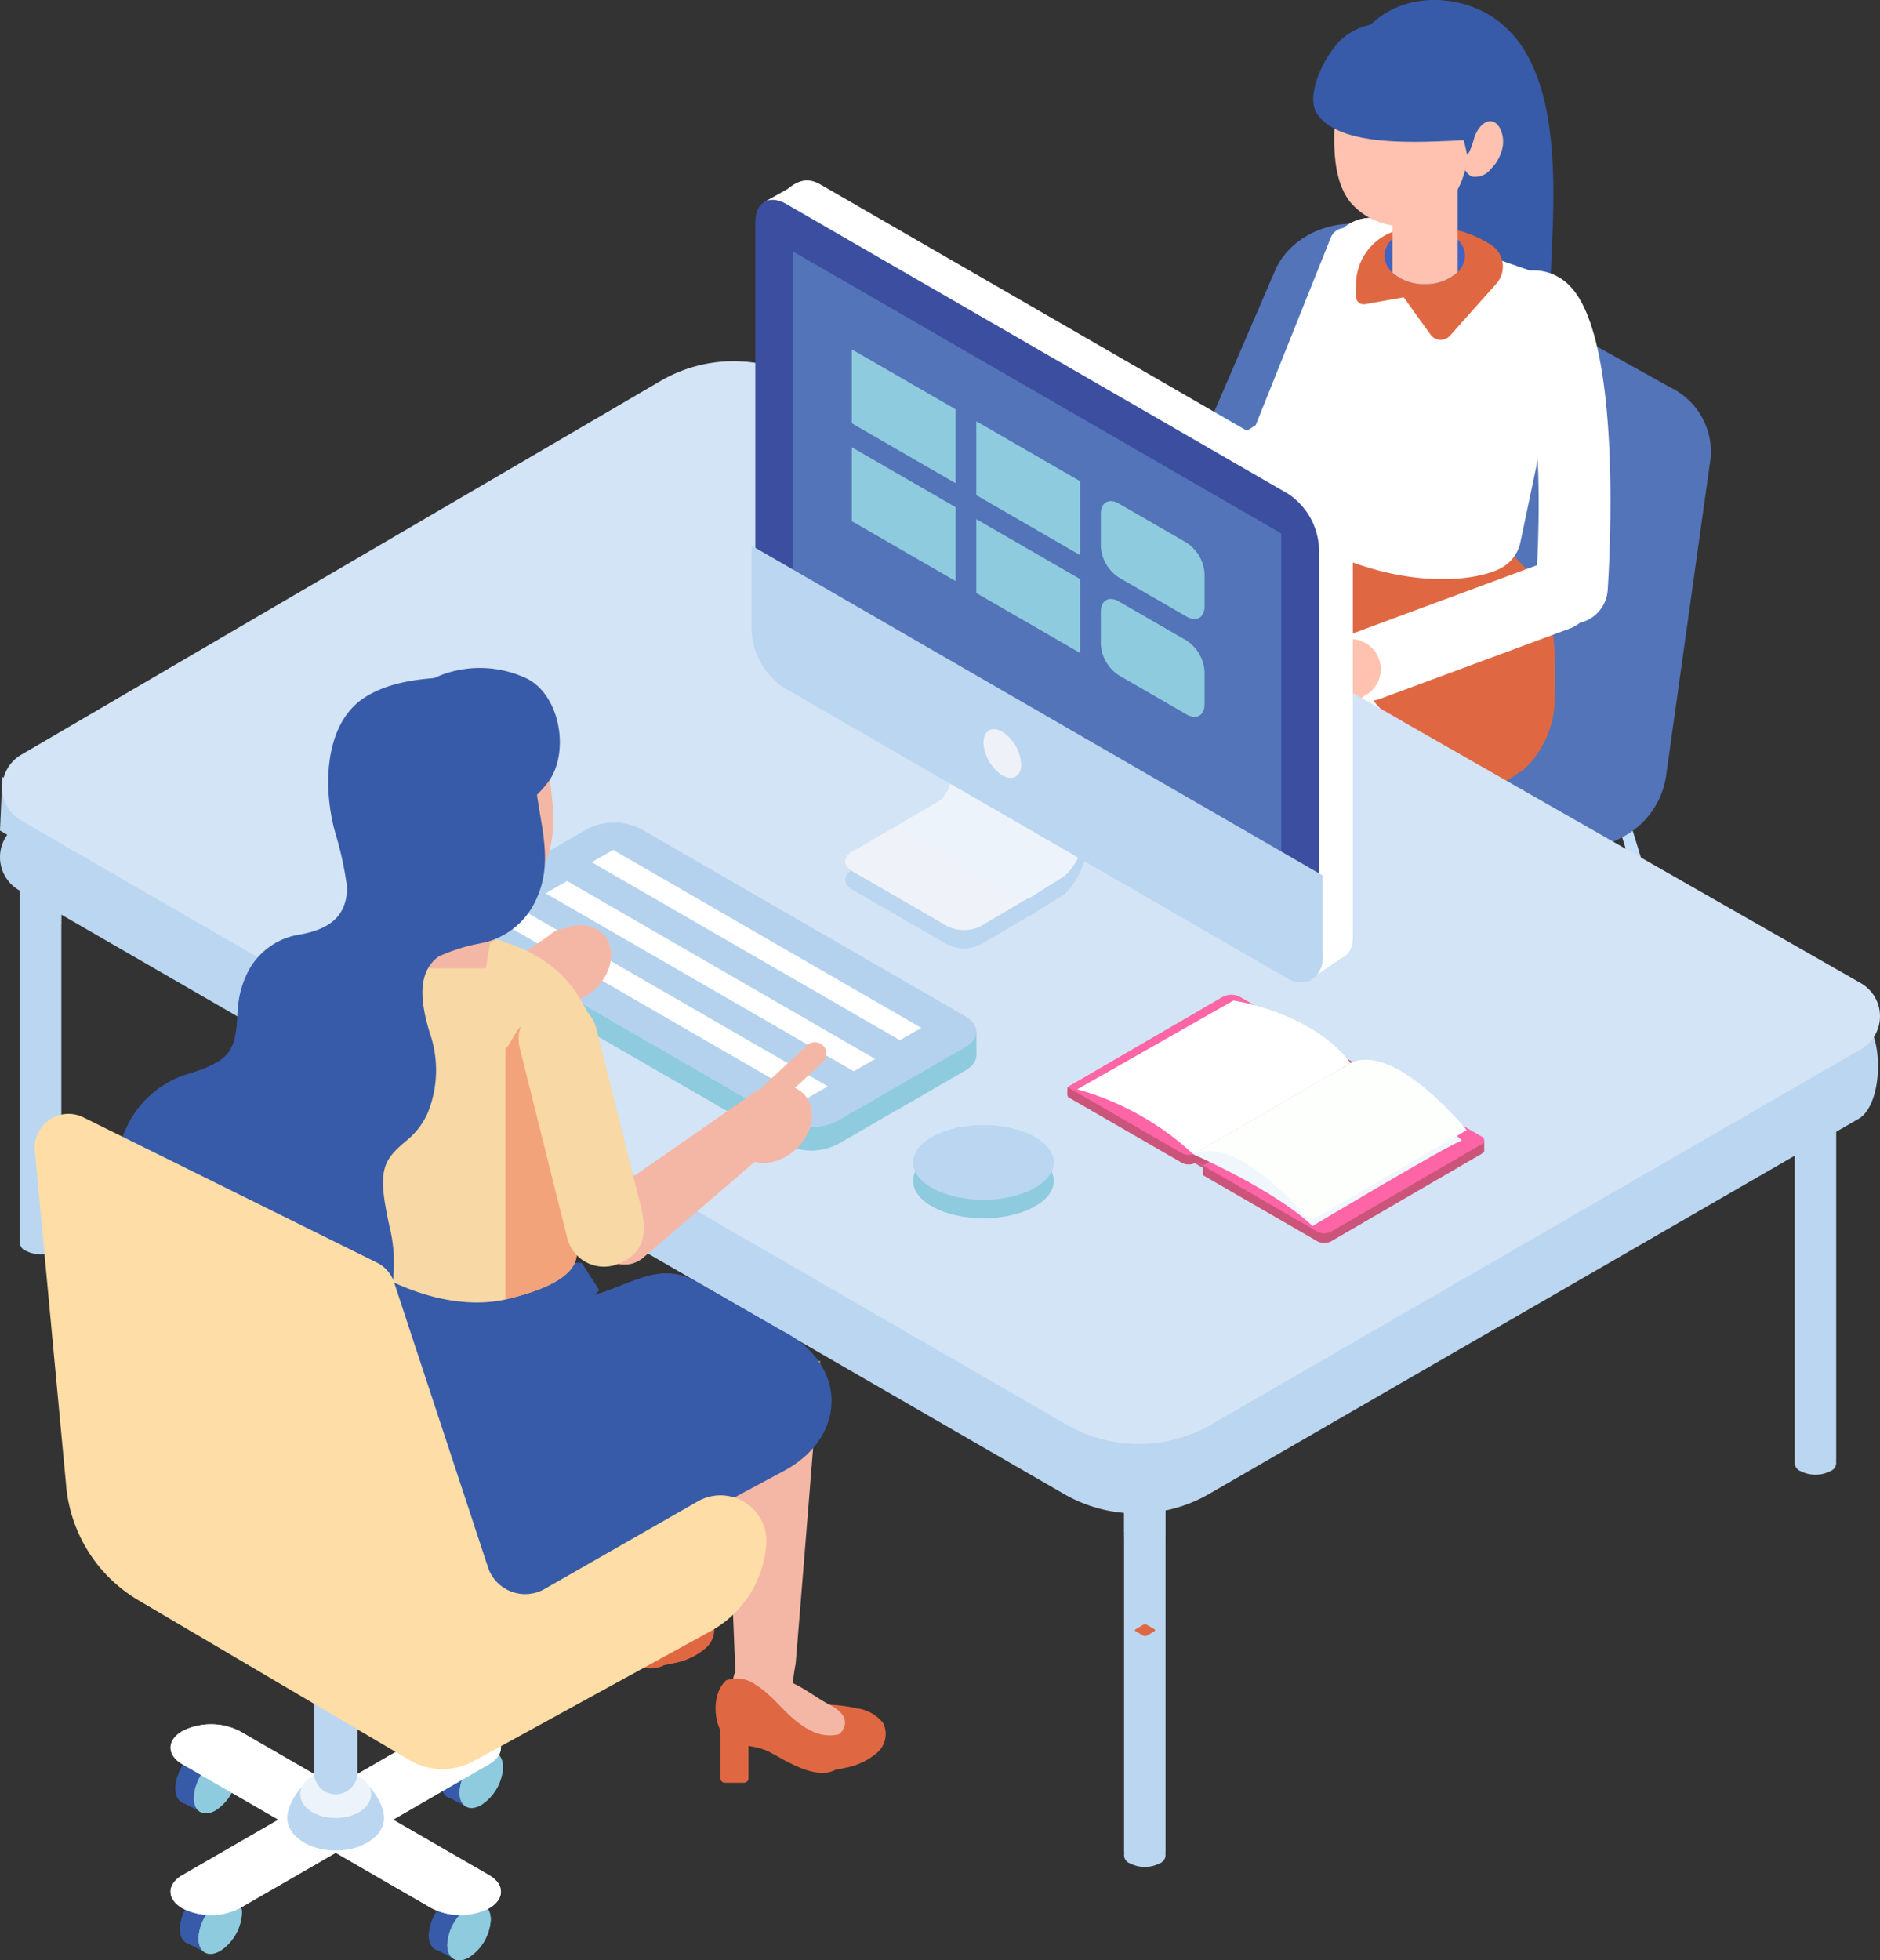 <svg xmlns="http://www.w3.org/2000/svg" xmlns:xlink="http://www.w3.org/1999/xlink" width="262.344" height="273.503" viewBox="0 0 262.344 273.503"><rect x="0" y="0" width="262.344" height="273.503" fill="#333333" stroke="none"/><defs><clipPath id="a"><rect width="262.344" height="273.503" fill="none"/></clipPath><clipPath id="c"><rect width="8.615" height="12.436" fill="none"/></clipPath><clipPath id="d"><path d="M104.484,73.835a.719.719,0,0,0,.426.6v-.7a.722.722,0,0,1-.425-.6Z" transform="translate(-104.484 -73.138)" fill="none"/></clipPath><clipPath id="f"><rect width="5.791" height="11.854" fill="none"/></clipPath><clipPath id="g"><rect width="5.79" height="11.854" fill="none"/></clipPath><clipPath id="h"><rect width="7.004" height="8.11" fill="none"/></clipPath><clipPath id="i"><path d="M116.839,119.875a.674.674,0,0,0,.4.555v-.652a.669.669,0,0,1-.4-.553Z" transform="translate(-116.839 -119.225)" fill="none"/></clipPath></defs><g clip-path="url(#a)"><g clip-path="url(#a)"><path d="M189.132,127.55a.839.839,0,0,1-.8-.593L176.569,88.643a.838.838,0,1,1,1.6-.492l11.763,38.316a.837.837,0,0,1-.555,1.047.866.866,0,0,1-.246.037" transform="translate(48.536 24.074)" fill="#c4dffc"/><path d="M178.286,136.316a.837.837,0,0,1-.836-.816l-28.007-33.618a.835.835,0,0,1,.815-.858.82.82,0,0,1,.859.815l28.007,33.618a.839.839,0,0,1-.815.859Z" transform="translate(41.088 27.775)" fill="#c4dffc"/><path d="M127.15,105.825a.847.847,0,0,1-.138-.011.837.837,0,0,1-.69-.963l-20.1-23.658a.838.838,0,0,1,1.654.273l20.1,23.658a.839.839,0,0,1-.826.7" transform="translate(29.204 22.13)" fill="#c4dffc"/><path d="M100.764,86.843,155.2,118.42a6.951,6.951,0,0,0,7.14-.1l42.471-26.191L147.655,58.117Z" transform="translate(27.704 15.979)" fill="#8dc0ef"/><path d="M167.287,25.895l38.348,21.388a9.984,9.984,0,0,1,5.71,9.848l-6.2,44.251a11.538,11.538,0,0,1-6.639,8.951l-36.943,18.182c-2.505,1.233-5.579-.423-5.47-2.949l.01-.215a14.465,14.465,0,0,1,6.644-11.287l21.378-14.4a2.684,2.684,0,0,0-.214-4.582L145.568,72.9c-.859-.468-2.742.407-3.566.933L103.741,96.079a2.261,2.261,0,0,1-3.481-1.663l-.683-6.6c-.306-2.949,1.942-4.975,4.467-6.529L137.338,61.68l13.377-31.022c2.776-5.647,10.544-7.88,16.572-4.763" transform="translate(27.37 6.731)" fill="#5374b8"/><path d="M159.457,104.715,178.88,91.938a13.469,13.469,0,0,0,4.364-9.61c.339-11.634-.362-17.74-10.613-23.62l-16.618-2.384a7.432,7.432,0,0,0-7.245,3.405c-1.309,2.077-5.461,6-6,8.445a8.034,8.034,0,0,1-4.494,5.677l-15.7,7.036Z" transform="translate(33.699 15.468)" fill="#df6843"/><path d="M122.93,47.293l.125.258a.375.375,0,0,1-.1.009c0-.083-.017-.175-.025-.266" transform="translate(33.798 13.003)" fill="#dceffe"/><path d="M175.31,14.2c-1.167-4.97-3.352-9.282-7.309-11.848-4.7-3.052-11.84-3.463-16.55.723a8.606,8.606,0,0,0-.9.9c-3.441,4.142-3.951,9.028-4.22,13.976,1.052,2.939,3.152,5.087,4.75,7.694s.841,3.275.375,6.215a21.676,21.676,0,0,0,3.027,14.763,3.637,3.637,0,0,0,1.308,1.385,3.937,3.937,0,0,0,2.175.2q5.9-.576,11.778-1.311c1.864-.232,3.905-.572,5.113-2.011,1.068-1.271,1.19-3.064,1.238-4.724.205-6.914,1.216-17.413-.789-25.963" transform="translate(40.234 0)" fill="#375ba8"/><path d="M150.909,25.107l5.5,2.2a2.114,2.114,0,0,1,1.177,2.747L146.151,58.6a2.112,2.112,0,0,1-2.748,1.175l-5.5-2.2a2.114,2.114,0,0,1-1.175-2.749l11.431-28.545a2.114,2.114,0,0,1,2.747-1.177" transform="translate(37.551 6.861)" fill="#fff"/><path d="M154.151,18.13c.017,0,.033.018.05.036a1.112,1.112,0,0,0,.017-.235.287.287,0,0,1-.066.2" transform="translate(42.382 4.93)" fill="#715154"/><path d="M180.152,38.911l-2.007,7.52-4.792,22.847a5.417,5.417,0,0,1-2.769,3.488c-3.634,1.8-12.406,2.694-22.839-1.728A5.468,5.468,0,0,1,144.569,67l-3.26-16.927-.069-.339a11.944,11.944,0,0,1,1.1-7.7l3.811-7.317V30.808c0-4.641,4.107-7.977,8.213-6.682l1.423.491,2.278.788,10.017,3.5,2.93,1.016,5.7,1.981a5.8,5.8,0,0,1,3.438,7.012" transform="translate(38.774 6.556)" fill="#fff"/><path d="M176.711,31.9l-5.7-1.981-2.93-1.016-10.018-3.5-2.277-.788-1.423-.491c-4.107-1.3-8.214,2.041-8.214,6.681v3.913l-3.811,7.316a11.816,11.816,0,0,0-1.3,4.824,4.773,4.773,0,0,0,2.093,4.169c3.006,1.474,6.062,2.862,9.145,4.158,4.988,2.118,10.628,3.989,15.539,1.694,2.955-1.381,5.174-4.082,7.3-6.715q.5-.62,1.006-1.238a15.007,15.007,0,0,0,2.839-5.578l1.186-4.438a5.8,5.8,0,0,0-3.438-7.012" transform="translate(38.776 6.556)" fill="#fff"/><path d="M167.984,32.779l-6.454,7.235a1.735,1.735,0,0,1-2.705-.144l-3.752-5.212-5.393.961a1.075,1.075,0,0,1-1.263-1.058V32.89a7.848,7.848,0,0,1,6.2-7.676,18,18,0,0,1,3.767-.391,15.776,15.776,0,0,1,9.044,2.623,3.609,3.609,0,0,1,.553,5.334" transform="translate(40.805 6.825)" fill="#df6843"/><path d="M162.764,28.842a3.2,3.2,0,0,1-1.025,2.276,6.51,6.51,0,0,1-4.582,1.677,6.579,6.579,0,0,1-4.5-1.595,3.066,3.066,0,0,1,0-4.715c.066-.059.139-.124.213-.182l.014-.015a6.375,6.375,0,0,1,3.111-1.3c.191-.029.381-.051.579-.065s.388-.023.585-.023a6.5,6.5,0,0,1,4.582,1.677,3.192,3.192,0,0,1,1.025,2.269" transform="translate(41.667 6.845)" fill="#4263c0"/><path d="M161.5,18.6V32.847a6.516,6.516,0,0,1-4.582,1.677,6.63,6.63,0,0,1-4.4-1.508,1.035,1.035,0,0,1-.1-.087V18.6Z" transform="translate(41.905 5.115)" fill="#ffc2b0"/><g transform="translate(194.32 25.695)" opacity="0.71" style="mix-blend-mode:multiply;isolation:isolate"><g clip-path="url(#c)"><path d="M161.03,20.154l-.783,1.164-3.96,5.672-.557.79-3.213,4.809a1.239,1.239,0,0,1-.1-.087V25.08l.008-.037a53.731,53.731,0,0,1,4.377-4.648l3.543-.2Z" transform="translate(-152.415 -20.154)" fill="#ffc2b0"/></g></g><path d="M139.554,41.62l.116.238a.388.388,0,0,1-.093.008c0-.076-.015-.162-.023-.246" transform="translate(38.369 11.443)" fill="#dceffe"/><path d="M160.244,14.509c.015,0,.032.017.047.034a1.114,1.114,0,0,0,.015-.226.277.277,0,0,1-.062.191" transform="translate(44.057 3.937)" fill="#715154"/><path d="M164.536,20.308C163.3,13.97,159.252,7.345,152.425,6.221a.722.722,0,0,1-.5-1.109.913.913,0,0,1,.107-.9l-.194-.025a6.09,6.09,0,0,0-3.9.483A3.385,3.385,0,0,0,146.363,6.9a2.656,2.656,0,0,0-.033,1.023c-.083,2.6-.166,5.189-.249,7.794-.033,1.172-.066,2.361-.033,3.571.1,2.864.58,5.691,2.222,7.792a9.574,9.574,0,0,0,7.494,3.348c1.525.037,3.1-1.065,4.46-1.883,2.554-1.562,3.747-4.05,4.393-7.23.042-.219.071-.44.11-.659a.684.684,0,0,1-.191-.351" transform="translate(40.151 1.123)" fill="#ffc2b0"/><path d="M159.64,17.19a.7.7,0,0,0,.692.078,1.743,1.743,0,0,1,.045-.246Z" transform="translate(43.891 4.68)" fill="#ffc2b0"/><path d="M164.334,13.338c-1.081-.375-2.152.831-2.623,2.207a11.994,11.994,0,0,1-.729,2.055,1.558,1.558,0,0,1-.783.7,2.333,2.333,0,0,0,1.172,2.694,2.736,2.736,0,0,0,2.637-1.061,5.8,5.8,0,0,0,1.693-3.317c.166-1.362-.384-2.937-1.367-3.278" transform="translate(44.023 3.648)" fill="#ffc2b0"/><path d="M174.254,78.89c-.113,0-.228,0-.343-.011a5.024,5.024,0,0,1-4.675-5.352c1.218-18.034-.655-31.009-2.212-34.295A5.025,5.025,0,0,1,169,29.588a7,7,0,0,1,5.119,2.331c7.247,7.753,5.376,38.773,5.139,42.285a5.024,5.024,0,0,1-5.008,4.687" transform="translate(45.084 8.135)" fill="#fff"/><path d="M168.022,16.176,168,16.159c-2.462-1.817-3.8-4.532-5.266-7.075-1.312-2.268-2.732-4.4-5.16-5.63a9.026,9.026,0,0,0-9.746,1.2c-2.121,1.771-5.422,7.832-3.525,10.581,3.252,4.706,14.3,3.906,20.632,3.626a3.42,3.42,0,0,1,3.087-2.685" transform="translate(39.519 0.698)" fill="#375ba8"/></g><g transform="translate(133.211 93.247)"><g clip-path="url(#d)"><path d="M104.911,73.733l0,.7a.722.722,0,0,1-.426-.594l0-.7a.724.724,0,0,0,.426.6" transform="translate(-104.484 -73.138)" fill="#ec6867"/></g></g><g clip-path="url(#a)"><path d="M121.949,83.5l0,.349L104.818,74.3v-.7Z" transform="translate(28.819 20.237)" fill="#ec6867"/><path d="M142.8,70.173l0,.7L118.253,84.788l0-.349Z" transform="translate(32.512 19.293)" fill="#ee7d72"/><path d="M146.589,72.359,122.041,86.624l-17.13-9.89a.624.624,0,0,1-.008-1.181L127.42,62.468a2.249,2.249,0,0,1,2.039,0Z" transform="translate(28.727 17.108)" fill="#f2947d"/><path d="M144.964,70.9l0,.7L120.414,85.512l0-.349Z" transform="translate(33.106 19.493)" fill="#cb547b"/><path d="M121.01,82.43l0,.349-2.755-1.591,0-.349Z" transform="translate(32.512 22.226)" fill="#cb547b"/><path d="M145.558,71.24,121.01,85.506l-2.755-1.59L142.8,69.649Z" transform="translate(32.513 19.149)" fill="#cb547b"/><path d="M122.9,84.852l22.062-12.821,16.192,9.348,1.36-.279,0,1.408v.279l-.144.084a1,1,0,0,1-.274.231l-19.893,11.56h0l-2.624,1.525a2.25,2.25,0,0,1-2.037,0l-2.079-1.2L120.415,86.3V84.852Z" transform="translate(33.107 19.804)" fill="#cb547b"/><path d="M162.094,80.788a.624.624,0,0,1,.006,1.181L139.584,95.053a2.242,2.242,0,0,1-2.037,0l-17.131-9.89L144.964,70.9Z" transform="translate(33.107 19.492)" fill="#fd65a7"/><path d="M106.971,75.634l22.062-12.821,16.19,9.348,1.36-.279,0,1.408v.279l-.144.084a1.006,1.006,0,0,1-.274.231L126.277,85.444l-2.619,1.521a2.258,2.258,0,0,1-2.041,0l-2.081-1.2-14.851-8.574a.4.4,0,0,1-.2-.348V75.634Z" transform="translate(28.727 17.27)" fill="#cb547b"/><path d="M146.168,71.481a.623.623,0,0,1,0,1.178L123.653,85.743a2.243,2.243,0,0,1-2.032,0l-17.136-9.894,23.164-13.461a2.765,2.765,0,0,1,2.77,0Z" transform="translate(28.727 17.051)" fill="#fd65a7"/><path d="M119.28,83.477S131.521,88.84,137.12,94.2c0,0,19.957-11.944,22.375-12.822,0,0-11.117-10.485-18.568-10.485Z" transform="translate(32.795 19.492)" fill="#eff6fc"/><path d="M160.207,80.194,136.679,93.867S126.086,80.6,119.28,83.822l23.528-13.672c6.687-3.227,17.4,10.045,17.4,10.045" transform="translate(32.795 19.148)" fill="#fdfffd"/><path d="M123.032,85.732a42.22,42.22,0,0,0-17.4-9.743l23.385-13.3s11.757,1.689,17.542,9.366Z" transform="translate(29.043 17.237)" fill="#fff"/><path d="M147.031,47.944h0a4.49,4.49,0,0,0-6.209-1.327L125.58,56.489a28.576,28.576,0,0,1,5.777,6.957L145.7,54.153a4.49,4.49,0,0,0,1.327-6.209" transform="translate(34.527 12.618)" fill="#fff"/><path d="M181.893,64.5h0a4.938,4.938,0,0,1-2.916,6.345L152.49,80.659a4.938,4.938,0,1,1-3.431-9.261l26.488-9.812a4.938,4.938,0,0,1,6.345,2.916" transform="translate(40.096 16.847)" fill="#fff"/><path d="M146.249,83.637q-.086,0-.172,0a4.188,4.188,0,0,1-4.015-4.353l.065-1.6a4.188,4.188,0,0,1,.233-1.219,11.037,11.037,0,0,1,5.12-6.032,4.188,4.188,0,0,1,4.022,7.346,2.676,2.676,0,0,0-1.04,1.02l-.033.821a4.187,4.187,0,0,1-4.181,4.019" transform="translate(39.057 19.223)" fill="#ffc2b0"/><path d="M118.212,66.48h0a2.02,2.02,0,0,0,2.848-.047l5.856-6.053a2.014,2.014,0,1,0-2.9-2.8l-5.856,6.053a2.02,2.02,0,0,0,.047,2.848" transform="translate(32.333 15.662)" fill="#ffc2b0"/><path d="M125.339,66.684c-.057,0-.113,0-.172,0a4.188,4.188,0,0,1-4.015-4.353l.065-1.6a4.187,4.187,0,0,1,.233-1.219,11.042,11.042,0,0,1,5.12-6.032,4.188,4.188,0,0,1,4.022,7.346,2.664,2.664,0,0,0-1.039,1.02l-.034.821a4.187,4.187,0,0,1-4.181,4.019" transform="translate(33.308 14.562)" fill="#ffc2b0"/><path d="M127.97,204.539a4.521,4.521,0,0,1-4.093,0,1.248,1.248,0,0,1,0-2.364,4.529,4.529,0,0,1,4.093,0,1.248,1.248,0,0,1,0,2.364" transform="translate(33.826 55.452)" fill="#bbd6f0"/><path d="M128.82,160.507v53.8a.622.622,0,0,1-.045.209.474.474,0,0,1-.419.254h-4.864a.476.476,0,0,1-.419-.254.619.619,0,0,1-.043-.209v-53.8a.465.465,0,0,1,.463-.463h4.864a.466.466,0,0,1,.464.463" transform="translate(33.826 44.003)" fill="#bbd6f0"/><g transform="translate(156.855 204.047)" opacity="0.63" style="mix-blend-mode:multiply;isolation:isolate"><g clip-path="url(#f)"><path d="M128.82,169.721a.422.422,0,0,1-.052.2,1,1,0,0,1,.052.306,1.423,1.423,0,0,1-.848,1.179,4.513,4.513,0,0,1-4.1,0,1.424,1.424,0,0,1-.847-1.179.993.993,0,0,1,.051-.306.421.421,0,0,1-.051-.2v-9.214a.466.466,0,0,1,.463-.463h4.864a.467.467,0,0,1,.464.463Z" transform="translate(-123.029 -160.044)" fill="#bbd6f0"/></g></g><path d="M7.114,137.5a4.521,4.521,0,0,1-4.093,0,1.248,1.248,0,0,1,0-2.364,4.529,4.529,0,0,1,4.093,0,1.248,1.248,0,0,1,0,2.364" transform="translate(0.598 37.02)" fill="#bbd6f0"/><path d="M7.963,93.469v53.8a.62.62,0,0,1-.043.209.477.477,0,0,1-.419.254H2.636a.476.476,0,0,1-.419-.254.593.593,0,0,1-.045-.209v-53.8a.466.466,0,0,1,.464-.463H7.5a.465.465,0,0,1,.463.463" transform="translate(0.597 25.571)" fill="#bbd6f0"/><g transform="translate(2.77 118.577)" opacity="0.63" style="mix-blend-mode:multiply;isolation:isolate"><g clip-path="url(#g)"><path d="M7.963,102.683a.416.416,0,0,1-.052.2.945.945,0,0,1,.052.3,1.423,1.423,0,0,1-.848,1.179,4.511,4.511,0,0,1-4.1,0,1.425,1.425,0,0,1-.848-1.179.945.945,0,0,1,.052-.3.416.416,0,0,1-.052-.2V93.469a.467.467,0,0,1,.464-.463H7.5a.466.466,0,0,1,.463.463Z" transform="translate(-2.173 -93.006)" fill="#bbd6f0"/></g></g><path d="M201.378,161.619a4.521,4.521,0,0,1-4.093,0,1.248,1.248,0,0,1,0-2.364,4.529,4.529,0,0,1,4.093,0,1.248,1.248,0,0,1,0,2.364" transform="translate(54.009 43.651)" fill="#bbd6f0"/><path d="M202.226,117.587v53.8a.619.619,0,0,1-.043.209.477.477,0,0,1-.419.254H196.9a.477.477,0,0,1-.419-.254.59.59,0,0,1-.043-.209v-53.8a.465.465,0,0,1,.463-.463h4.864a.465.465,0,0,1,.463.463" transform="translate(54.008 32.202)" fill="#bbd6f0"/><path d="M.332,85.015,0,92.5l17.5,10.4-.876-6.288Z" transform="translate(0 23.374)" fill="#bbd6f0"/><path d="M2.638,102.043,91.849,49.892a20.214,20.214,0,0,1,20.223-.1l147.351,78.849c3.569,2.039,3.5,12.445-.061,14.5L168.7,195.493a20.2,20.2,0,0,1-20.218,0L2.661,111.25a5.324,5.324,0,0,1-.023-9.206" transform="translate(0 12.958)" fill="#bbd6f0"/><path d="M2.889,94.44,92.1,42.289a20.211,20.211,0,0,1,20.223-.1L259.591,126.3a5.325,5.325,0,0,1,.022,9.234l-90.66,52.357a20.207,20.207,0,0,1-20.218,0L2.913,103.646a5.324,5.324,0,0,1-.024-9.206" transform="translate(0.069 10.867)" fill="#d2e4f5"/><path d="M95.959,134.189,50.671,108.041c-2.055-1.186-2.055-3.11,0-4.3l17.8-10.279a8.213,8.213,0,0,1,7.442,0L121.2,119.613c2.055,1.187,2.055,3.111,0,4.3l-17.8,10.279a8.221,8.221,0,0,1-7.442,0" transform="translate(13.508 25.453)" fill="#8ecbde"/><path d="M49.13,100.462v4.3L99.68,132.91l23.066-13.318V116.33Z" transform="translate(13.508 27.621)" fill="#8ecbde"/><path d="M95.959,131.63,50.671,105.482c-2.055-1.186-2.055-3.11,0-4.3l17.8-10.279a8.221,8.221,0,0,1,7.442,0L121.2,117.053c2.055,1.187,2.055,3.111,0,4.3L103.4,131.63a8.221,8.221,0,0,1-7.442,0" transform="translate(13.508 24.749)" fill="#b4d2ee"/><path d="M102.916,123.577,59.038,98.242l3.855-2.226,43.878,25.334Z" transform="translate(16.232 26.399)" fill="#b4d2ee"/><path d="M97.73,126.571,53.851,101.237l3.855-2.226,43.878,25.334Z" transform="translate(14.806 27.222)" fill="#b4d2ee"/><path d="M59.722,98.134l43,24.831,2.982-1.722-43-24.831Z" transform="translate(16.42 26.507)" fill="#fff"/><path d="M54.536,101.129l43,24.831,2.983-1.724L57.518,99.406Z" transform="translate(14.994 27.331)" fill="#fff"/><path d="M64.769,94.733l43,24.831,2.983-1.724L67.751,93.011Z" transform="translate(17.808 25.572)" fill="#fff"/><path d="M119.57,130.36c0,2.879-4.4,5.213-9.817,5.213s-9.814-2.334-9.814-5.213,4.395-5.213,9.814-5.213,9.817,2.334,9.817,5.213" transform="translate(27.477 34.408)" fill="#8ecbde"/><path d="M119.57,128.333c0,2.879-4.4,5.213-9.817,5.213s-9.814-2.334-9.814-5.213,4.395-5.213,9.814-5.213,9.817,2.334,9.817,5.213" transform="translate(27.477 33.851)" fill="#bbd6f0"/><path d="M125.908,179.323l1-.583c.153-.088.152-.232,0-.321l-1.007-.581a.616.616,0,0,0-.555,0l-1,.583a.17.17,0,0,0,0,.321l1.007.581a.612.612,0,0,0,.555,0" transform="translate(34.156 48.876)" fill="#df6843"/><path d="M79.473,197.116h2.676a.615.615,0,0,0,.616-.616v-8.138a.615.615,0,0,0-.616-.616H79.473a.615.615,0,0,0-.616.616V196.5a.615.615,0,0,0,.616.616" transform="translate(21.681 51.619)" fill="#df6843"/><path d="M79.02,147.438l.139,3,1.729,42.235c-.006.158-.02.126-.029.059a6.249,6.249,0,0,0-.4,2.226c2.6,1.9,4.835,2.964,8.31,2.787A29.724,29.724,0,0,1,89.3,191.6c.061-.45,3.413-42.2,3.413-42.2v-.036c-5.144.13-8.551-2.209-13.7-1.925" transform="translate(21.726 40.53)" fill="#f5b7a5"/><path d="M86.65,191.995c3.352,2.371,3.028,4.592,8.059,3.353a9.332,9.332,0,0,0,4.355-2.086,3.451,3.451,0,0,0,.824-4.165,5.568,5.568,0,0,0-3.644-2.025,22.43,22.43,0,0,0-7.219-.417,6.175,6.175,0,0,0-3.245,1.065c-1.789,1.441-.635,3.212.87,4.275" transform="translate(23.335 51.286)" fill="#df6843"/><path d="M86.176,183.483a8.839,8.839,0,0,1,2.266,1.627,32.533,32.533,0,0,1,6.871,7.019c-.525,1.555-2.229,2.685-4.1,3.243a27.491,27.491,0,0,1-3.189-1.128,17.386,17.386,0,0,1-7.043-5.838c-.213-.307-.417-.722-.207-1.03l2.809-2.718c2.814-2.723,6.974,1.164,9.811,2.644,1.072.558,2.291,1.337,2.332,2.546.038,1.131-1,1.993-2.027,2.477a9.726,9.726,0,0,1-3.2.886Z" transform="translate(22.185 50.447)" fill="#f5b7a5"/><path d="M79.8,183.944a4.463,4.463,0,0,1,4.075.59c1.97,1.191,3.431,3.135,5.152,4.631,2.371,2.063,4.759,3.217,7.662,1.889.955.581,1.623,1.248,1.594,2.02-.042,1.122-2.054,2.561-2.941,3.172-2.787,1.918-7.268-1.16-9.535-2.314-1.786-.908-3.681-.739-5.382-1.5-2.29-1.02-3.016-6.339-.625-8.491" transform="translate(21.534 50.502)" fill="#df6843"/><path d="M61.01,185.442h2.677a.616.616,0,0,0,.616-.616v-8.138a.616.616,0,0,0-.616-.616H61.01a.615.615,0,0,0-.616.616v8.138a.615.615,0,0,0,.616.616" transform="translate(16.605 48.409)" fill="#df6843"/><path d="M60.256,143.815l.139-1.367,1.729,36.995c-.006.158-.02.126-.029.059a6.249,6.249,0,0,0-.4,2.226c2.6,1.9,4.835,2.964,8.311,2.787a29.659,29.659,0,0,1,.532-6.148c.061-.45,2.54-35.211,2.54-35.211v-.036c-5.143.13-7.676.411-12.822.695" transform="translate(16.567 39.165)" fill="#f5b7a5"/><path d="M67.886,180.548c3.352,2.371,3.028,4.592,8.059,3.353a9.332,9.332,0,0,0,4.355-2.086,3.448,3.448,0,0,0,.824-4.165,5.57,5.57,0,0,0-3.644-2.025,22.429,22.429,0,0,0-7.219-.417,6.174,6.174,0,0,0-3.245,1.065c-1.789,1.441-.635,3.212.87,4.275" transform="translate(18.176 48.138)" fill="#df6843"/><path d="M67.412,172.036a8.84,8.84,0,0,1,2.266,1.627,32.5,32.5,0,0,1,6.869,7.019c-.525,1.555-2.229,2.685-4.094,3.243a27.733,27.733,0,0,1-3.189-1.128,17.386,17.386,0,0,1-7.043-5.838c-.213-.307-.417-.722-.207-1.03l2.809-2.718c2.814-2.723,6.974,1.164,9.811,2.644,1.072.56,2.29,1.337,2.332,2.546.038,1.131-1,1.993-2.027,2.477a9.733,9.733,0,0,1-3.2.886Z" transform="translate(17.026 47.3)" fill="#f5b7a5"/><path d="M61.039,172.5a4.463,4.463,0,0,1,4.075.59c1.97,1.191,3.431,3.135,5.152,4.631,2.371,2.063,4.761,3.217,7.662,1.889.955.581,1.623,1.248,1.594,2.02-.042,1.122-2.054,2.561-2.941,3.171-2.787,1.919-7.268-1.16-9.535-2.313-1.786-.908-3.679-.739-5.382-1.5-2.289-1.02-3.017-6.339-.625-8.491" transform="translate(16.375 47.355)" fill="#df6843"/><path d="M105.324,76.958s4.96,13.549,0,16.414c-.723.416-1.539.887-2.4,1.385l-.005,0-9.405,5.434c-1.325.764-1.325,2.016,0,2.779l13.211,7.631a5.223,5.223,0,0,0,4.791-.04l6.707-3.968.066.032c.771-.479,1.492-.931,2.141-1.337l.295-.175c.028-.018.046-.037.071-.055,1.36-.854,2.282-1.438,2.282-1.438s4.2-3.074,4.2-13.991Z" transform="translate(25.437 21.159)" fill="#bbd6f0"/><path d="M127.277,87.624c0,10.919-4.2,13.991-4.2,13.991s-.919.58-2.286,1.438a.309.309,0,0,0-.073.061l-.289.168q-.979.618-2.141,1.343l-.073-.036-.774.459-5.925,3.506a5.215,5.215,0,0,1-4.8.037l-13.2-7.631c-1.33-.761-1.33-2.007,0-2.781l5.937-3.435,3.458-1.994h.011c.859-.5,1.682-.968,2.394-1.391,4.85-2.793.242-15.744.013-16.384v-.013h.013Z" transform="translate(25.437 20.611)" fill="#eff2f8"/><path d="M125.782,87.624c0,10.919-4.2,13.991-4.2,13.991s-.919.58-2.286,1.438a.309.309,0,0,0-.073.061l-.289.168q-.979.618-2.141,1.343l-.073-.036-.774.459-17.992-10.3,3.458-1.994h.011c.859-.5,1.682-.968,2.394-1.391,4.85-2.793.242-15.744.013-16.384l.013-.013Z" transform="translate(26.933 20.611)" fill="#ecf3fa"/><path d="M161.444,60.7,91.478,20.308c-1.739-1-3.068-.586-4.586.637L83.66,22.759l3.477,2.458V79.877a9.591,9.591,0,0,0,4.341,7.52l68.514,39.555v3.108a.559.559,0,0,0,.876.46l3.286-2.264c.994-.344,1.632-1.385,1.632-2.972V68.231a9.609,9.609,0,0,0-4.341-7.529" transform="translate(23.001 5.429)" fill="#fff"/><path d="M161.324,70.387l0,57.054c0,2.774-1.947,3.889-4.341,2.505L87.014,89.552a9.592,9.592,0,0,1-4.34-7.518V24.98c0-2.774,1.947-3.9,4.341-2.517l69.966,40.4a9.61,9.61,0,0,1,4.342,7.529" transform="translate(22.73 6.014)" fill="#3b4e9f"/><path d="M86.8,82.457V27.523l68.125,39.331v54.935Z" transform="translate(23.865 7.567)" fill="#5374b8"/><path d="M161.322,105.817v11.028c0,2.774-1.947,3.889-4.341,2.505L87.015,78.957a9.59,9.59,0,0,1-4.341-7.518V60.41Z" transform="translate(22.73 16.609)" fill="#bbd6f0"/><path d="M159.031,120.642a4.443,4.443,0,0,1-2.193-.664L86.871,79.584a10.015,10.015,0,0,1-4.594-7.957V59.722l79.661,45.992v11.32a3.525,3.525,0,0,1-1.524,3.249,2.734,2.734,0,0,1-1.383.36M83.289,61.476V71.627a9.046,9.046,0,0,0,4.087,7.08l69.967,40.4a2.156,2.156,0,0,0,3.581-2.068V106.3Z" transform="translate(22.621 16.42)" fill="#bbd6f0"/><path d="M112.9,84.715c0,1.678-1.178,2.357-2.63,1.518a5.814,5.814,0,0,1-2.631-4.557c0-1.678,1.178-2.357,2.631-1.518a5.816,5.816,0,0,1,2.63,4.557" transform="translate(29.594 21.94)" fill="#eff1f8"/><path d="M43.249,122.557a27.245,27.245,0,0,1-.094-3.127c.65-1.362,1.23-2.589,1.224-2.694L64.8,102.564a3.7,3.7,0,0,1,2.675-.978,3.5,3.5,0,0,1,.532.06,3.683,3.683,0,0,1,2.049,1.137,3.725,3.725,0,0,1-.219,5.257L49.818,125.249l-.048.042a4.026,4.026,0,0,1-6.52-2.733" transform="translate(11.863 27.929)" fill="#f5b7a5"/><path d="M67.024,110.174c-2.452,2.278-5.9,2.551-7.71.608s-1.281-5.365,1.172-7.643,5.9-2.552,7.71-.609,1.281,5.365-1.172,7.645" transform="translate(16.013 27.833)" fill="#f5b7a5"/><path d="M100.455,148.121,88.019,141c-4.813-2.411-8.6.584-13.764,2.1l.655-.654-2.429-3.79L43.75,136.629c-10.061,5.7-12.007,30.164-12.007,30.164l.008.184c-1.19,9.929,14.281,17.39,26.217,19.208a19.592,19.592,0,0,0,12.213-2.144l2-1.073,28.811-15.475c8.681-4.907,8.375-14.89-.533-19.37" transform="translate(8.712 37.565)" fill="#375ba8"/><path d="M40.609,141.906a37.133,37.133,0,0,1-.092,5.05,2.346,2.346,0,0,0,1.067,2.189,30.914,30.914,0,0,0,4.507,2.345c4.516,1.9,9.695,2.963,14.514,1.9.193-.047.377-.093.57-.139,2.769-.708,8.793-2.345,9.336-5.775a1.762,1.762,0,0,0,.046-.423c-.009-.323-.028-.653-.046-.984v-15.4c1.5-4.461,4.249-7.643,2.879-13.309a20.168,20.168,0,0,0-3.21-7.211c-2.538-3.495-6.2-5.657-10.871-7.017-1.481-.423-2.944-.774-4.268-1.049a26.345,26.345,0,0,0-8.573-.323c-3.006.388-5.886,1.408-7.679,3.413a6.745,6.745,0,0,0-.644.81c-3.57,5.353-1.674,12.84-.377,18.654,1.279,5.712,2.621,11.45,2.842,17.273" transform="translate(9.922 27.919)" fill="#f8d8a4"/><path d="M55.062,95.18a.061.061,0,0,0-.036.019.5.5,0,0,1-.036-.235.313.313,0,0,0,.071.215" transform="translate(15.119 26.11)" fill="#6f4d50"/><path d="M44.74,108.963H55.493l1.326-7.914.994-5.967H47.061Z" transform="translate(12.301 26.142)" fill="#f5b7a5"/><g transform="translate(62.116 123.316)" style="mix-blend-mode:multiply;isolation:isolate"><g clip-path="url(#h)"><path d="M48.721,96.723l5.338,8.11h.34l1.326-7.914Z" transform="translate(-48.721 -96.723)" fill="#f5b7a5"/></g></g><path d="M54.581,93.17a.9.9,0,0,1-.686.056c-.024-.059-.011-.124-.046-.18Z" transform="translate(14.805 25.582)" fill="#f5b7a5"/><path d="M57.137,98.863c.125.009.251.033.376.05l-.986-.943c.209.293.409.593.609.894" transform="translate(15.542 26.936)" fill="#f5b7a5"/><path d="M44.473,105.087c1.683,2.464,7.3,1.581,12.665-1.956-1.488-.433-2.949-.782-4.275-1.053a26.538,26.538,0,0,0-8.569-.324,3.7,3.7,0,0,0,.178,3.333" transform="translate(12.096 27.919)" fill="#f5b7a5"/><path d="M54.827,91.482c-.018,0-.033.023-.05.045a1.324,1.324,0,0,1-.043-.252.323.323,0,0,0,.093.208" transform="translate(15.049 25.095)" fill="#6f4d50"/><path d="M65.207,91.774c.208,3.168-.018,6.339-1.632,8.843-1.775,2.79-4.96,4.149-8.07,4.546a9.406,9.406,0,0,1-5.138-.6c-3.052-1.43-4.775-5-5.858-8.435a29.628,29.628,0,0,1-.951-3.984,15.069,15.069,0,0,1-.015-4.617,13.219,13.219,0,0,1,4.993-8.087A20.837,20.837,0,0,1,57,75.79a7.053,7.053,0,0,1,4.444.087,3.758,3.758,0,0,1,2.025,2.281,2.859,2.859,0,0,1,.152,1.123c.385,2.861.768,5.7,1.151,8.561.17,1.288.339,2.6.437,3.932" transform="translate(11.924 20.751)" fill="#f5b7a5"/><path d="M41.144,88.645a19.94,19.94,0,0,0,1.934,6.864,17.782,17.782,0,0,0,6.083,7.323c2.15,1.346,6.371,2.393,8.185-.017,1.781-2.364.269-6.113,2.028-8.491a8.159,8.159,0,0,1,1.946-1.674,15.373,15.373,0,0,0,4.121-3.987c2.654-4.076,1.406-11.636-3.113-14.032a15.26,15.26,0,0,0-11.944-.588,13.678,13.678,0,0,0-3.446,1.938c-.057.051-.116.093-.191.154a14.862,14.862,0,0,0-5.6,12.508" transform="translate(11.301 20.099)" fill="#375ba8"/><path d="M54.146,89.53a.9.9,0,0,1-.677.125c-.029-.056-.023-.121-.064-.173Z" transform="translate(14.683 24.602)" fill="#f5b7a5"/><path d="M51.673,91A5.148,5.148,0,0,0,53,93.849a5.536,5.536,0,0,0,1.467,1.376,2.366,2.366,0,0,0,1.94.265c1.981-.7,1.488-3.671.709-5.073a3.6,3.6,0,0,0-2.937-1.92,2.4,2.4,0,0,0-2.51,2.5" transform="translate(14.206 24.331)" fill="#f5b7a5"/><path d="M56,114.9c1.377-2.459,2.558-4.239,5.524-3.76a38.6,38.6,0,0,1,6.053,1.782c.191.586.372,1.186.528,1.821,1.371,5.666-1.381,8.848-2.879,13.309v15.4c.018.331.036.662.046.984a1.762,1.762,0,0,1-.046.423c-.543,3.431-6.567,5.068-9.336,5.775l-.57.138V115.814A4.447,4.447,0,0,0,56,114.9" transform="translate(15.209 30.535)" fill="#f3a379"/><path d="M50.888,75.373l-.458.046Z" transform="translate(13.865 20.723)" fill="#df6843"/><path d="M65.229,140.082a27.246,27.246,0,0,1-.094-3.127c.65-1.362,1.23-2.589,1.224-2.694l20.418-14.172a3.7,3.7,0,0,1,2.675-.978,3.513,3.513,0,0,1,.532.06,3.683,3.683,0,0,1,2.049,1.137,3.725,3.725,0,0,1-.219,5.257L71.8,142.774l-.048.042a4.026,4.026,0,0,1-6.52-2.733" transform="translate(17.906 32.747)" fill="#f5b7a5"/><path d="M89,127.7c-2.452,2.28-5.9,2.551-7.71.609s-1.281-5.366,1.172-7.645,5.9-2.551,7.71-.609S91.457,125.421,89,127.7" transform="translate(22.056 32.652)" fill="#f5b7a5"/><path d="M82.847,123.292h0a1.6,1.6,0,0,1,.083-2.262l7.043-6.546a1.6,1.6,0,0,1,2.179,2.346l-7.043,6.544a1.6,1.6,0,0,1-2.262-.083" transform="translate(22.66 31.359)" fill="#f5b7a5"/><path d="M70.411,146.374l-.05.018a5.286,5.286,0,0,1-6.832-3.784l-6.6-26.41a5.518,5.518,0,0,1,10.707-2.677l2.6,10.412L72.8,134.188c1.136,4.908,3.473,10-2.393,12.186" transform="translate(15.607 30.063)" fill="#f8d8a4"/><path d="M71.429,89.841c-.059-.5-.106-1-.136-1.5-.269-4.284.529-8.83-3.2-12.028-2.6-2.226-6.349-2.352-9.762-2.153-3.732.218-7.586.734-10.757,2.716-5.953,3.719-5.925,13.108-4.151,19.145a47.666,47.666,0,0,1,1.595,7.439c-.043,3.868-2.28,5.83-6.688,6.571a9.8,9.8,0,0,0-7.439,5.8,13.679,13.679,0,0,0-1.158,4.952c-.259,5.327-.769,6.806-6.96,8.7a13.853,13.853,0,0,0-8.667,7.745c-4.349,9.51.131,23.254,10.007,30.7s21.408,5.77,25.758-3.739a21.412,21.412,0,0,0,1.052-13.484c-1.73-7.843-.982-9.15,2.489-12.019a.284.284,0,0,0,.028-.027,10.3,10.3,0,0,0,2.807-3.709,15.814,15.814,0,0,0,.321-11.161c-1.647-5.308-1.4-8.77,1.207-10.7a25.1,25.1,0,0,1,5.834-1.841,10.662,10.662,0,0,0,7.856-6.265c2.317-5.065.565-10.006-.033-15.127" transform="translate(3.42 20.371)" fill="#375ba8"/><path d="M19.7,212.294a6.7,6.7,0,0,1,3.029-5.246c1.673-.966,3.029-.184,3.029,1.749a6.7,6.7,0,0,1-3.029,5.246c-1.673.966-3.029.182-3.029-1.749" transform="translate(5.418 56.812)" fill="#375ba8"/><path d="M19.7,212.294a6.7,6.7,0,0,1,3.029-5.246c1.673-.966,3.029-.184,3.029,1.749a6.7,6.7,0,0,1-3.029,5.246c-1.673.966-3.029.182-3.029-1.749" transform="translate(5.418 56.812)" fill="#375ba8"/><path d="M24.805,206.836l2.611,1.36-4.1,7.47-3.056-1.591.774-4.206Z" transform="translate(5.571 56.868)" fill="#375ba8"/><path d="M21.724,213.342a6.7,6.7,0,0,1,3.029-5.246c1.673-.966,3.029-.184,3.029,1.749a6.7,6.7,0,0,1-3.029,5.246c-1.673.965-3.029.182-3.029-1.749" transform="translate(5.973 57.1)" fill="#8ecbde"/><path d="M21.724,213.342a6.7,6.7,0,0,1,3.029-5.246c1.673-.966,3.029-.184,3.029,1.749a6.7,6.7,0,0,1-3.029,5.246c-1.673.965-3.029.182-3.029-1.749" transform="translate(5.973 57.1)" fill="#8ecbde"/><path d="M48.277,196.325a6.7,6.7,0,0,1,3.029-5.246c1.673-.966,3.029-.184,3.029,1.749a6.7,6.7,0,0,1-3.029,5.246c-1.673.965-3.029.182-3.029-1.749" transform="translate(13.273 52.421)" fill="#375ba8"/><path d="M48.277,196.325a6.7,6.7,0,0,1,3.029-5.246c1.673-.966,3.029-.184,3.029,1.749a6.7,6.7,0,0,1-3.029,5.246c-1.673.965-3.029.182-3.029-1.749" transform="translate(13.273 52.421)" fill="#375ba8"/><path d="M53.377,190.867l2.611,1.36-4.1,7.47-3.057-1.591.774-4.206Z" transform="translate(13.426 52.477)" fill="#375ba8"/><path d="M50.3,197.372a6.7,6.7,0,0,1,3.029-5.246c1.673-.966,3.029-.184,3.029,1.749a6.7,6.7,0,0,1-3.029,5.246c-1.673.965-3.029.182-3.029-1.749" transform="translate(13.828 52.709)" fill="#8ecbde"/><path d="M50.3,197.372a6.7,6.7,0,0,1,3.029-5.246c1.673-.966,3.029-.184,3.029,1.749a6.7,6.7,0,0,1-3.029,5.246c-1.673.965-3.029.182-3.029-1.749" transform="translate(13.828 52.709)" fill="#8ecbde"/><path d="M46.936,213a6.7,6.7,0,0,1,3.029-5.246c1.673-.966,3.029-.184,3.029,1.749a6.7,6.7,0,0,1-3.029,5.246c-1.673.965-3.029.182-3.029-1.749" transform="translate(12.905 57.006)" fill="#375ba8"/><path d="M46.936,213a6.7,6.7,0,0,1,3.029-5.246c1.673-.966,3.029-.184,3.029,1.749a6.7,6.7,0,0,1-3.029,5.246c-1.673.965-3.029.182-3.029-1.749" transform="translate(12.905 57.006)" fill="#375ba8"/><path d="M52.036,207.541l2.611,1.36-4.1,7.47-3.056-1.591.774-4.206Z" transform="translate(13.058 57.061)" fill="#375ba8"/><path d="M48.956,214.047a6.7,6.7,0,0,1,3.029-5.246c1.673-.966,3.029-.184,3.029,1.748a6.7,6.7,0,0,1-3.029,5.248c-1.673.965-3.029.182-3.029-1.749" transform="translate(13.46 57.294)" fill="#8ecbde"/><path d="M48.956,214.047a6.7,6.7,0,0,1,3.029-5.246c1.673-.966,3.029-.184,3.029,1.748a6.7,6.7,0,0,1-3.029,5.248c-1.673.965-3.029.182-3.029-1.749" transform="translate(13.46 57.294)" fill="#8ecbde"/><path d="M19.2,196.917a6.7,6.7,0,0,1,3.029-5.246c1.673-.966,3.029-.184,3.029,1.749a6.7,6.7,0,0,1-3.029,5.246c-1.673.966-3.029.182-3.029-1.749" transform="translate(5.279 52.584)" fill="#375ba8"/><path d="M19.2,196.917a6.7,6.7,0,0,1,3.029-5.246c1.673-.966,3.029-.184,3.029,1.749a6.7,6.7,0,0,1-3.029,5.246c-1.673.966-3.029.182-3.029-1.749" transform="translate(5.279 52.584)" fill="#375ba8"/><path d="M24.3,191.459l2.611,1.36-4.1,7.47L19.755,198.7l.774-4.206Z" transform="translate(5.431 52.64)" fill="#375ba8"/><path d="M21.218,197.965a6.7,6.7,0,0,1,3.029-5.246c1.673-.966,3.029-.184,3.029,1.749a6.7,6.7,0,0,1-3.029,5.246c-1.673.965-3.029.182-3.029-1.749" transform="translate(5.834 52.872)" fill="#8ecbde"/><path d="M21.218,197.965a6.7,6.7,0,0,1,3.029-5.246c1.673-.966,3.029-.184,3.029,1.749a6.7,6.7,0,0,1-3.029,5.246c-1.673.965-3.029.182-3.029-1.749" transform="translate(5.834 52.872)" fill="#8ecbde"/><path d="M63.12,209.748l-13.4-7.739,13.4-7.74c2.2-1.27,2.2-3.349,0-4.619a8.871,8.871,0,0,0-8,0l-13.4,7.739-13.4-7.739a8.869,8.869,0,0,0-8,0c-2.2,1.27-2.2,3.349,0,4.619l13.4,7.74-13.4,7.739c-2.2,1.27-2.2,3.349,0,4.619a8.869,8.869,0,0,0,8,0l13.4-7.739,13.4,7.739a8.872,8.872,0,0,0,8,0c2.2-1.27,2.2-3.349,0-4.619" transform="translate(5.13 51.88)" fill="#ecf3fa"/><path d="M63.12,209.748l-13.4-7.739,13.4-7.74c2.2-1.27,2.2-3.349,0-4.619a8.871,8.871,0,0,0-8,0l-13.4,7.739-13.4-7.739a8.869,8.869,0,0,0-8,0c-2.2,1.27-2.2,3.349,0,4.619l13.4,7.74-13.4,7.739c-2.2,1.27-2.2,3.349,0,4.619a8.869,8.869,0,0,0,8,0l13.4-7.739,13.4,7.739a8.872,8.872,0,0,0,8,0c2.2-1.27,2.2-3.349,0-4.619" transform="translate(5.13 51.88)" fill="#fff"/><path d="M31.447,200.393c0,2.5,3.023,4.534,6.751,4.534s6.751-2.03,6.751-4.534-3.023-6.653-6.751-6.653-6.751,4.149-6.751,6.653" transform="translate(8.646 53.267)" fill="#bbd6f0"/><path d="M32.857,197.065c0,1.837,2.217,3.326,4.953,3.326s4.952-1.489,4.952-3.326-2.217-3.326-4.952-3.326-4.953,1.489-4.953,3.326" transform="translate(9.034 53.267)" fill="#ecf3fa"/><path d="M37.4,168.346a3.05,3.05,0,0,0-3.029,3.07v29.561a3.03,3.03,0,1,0,6.059,0V171.416a3.05,3.05,0,0,0-3.029-3.07" transform="translate(9.449 46.285)" fill="#bbd6f0"/><path d="M105.9,181.494a5.052,5.052,0,0,1-.018.515,15.067,15.067,0,0,1-7.772,12.07L65.066,212.2a8.832,8.832,0,0,1-1.564.672,9.027,9.027,0,0,1-7.379-.8L18.274,189.765A20.656,20.656,0,0,1,8.2,173.888L4.23,131.462l-.411-4.41a4.711,4.711,0,0,1,6.776-4.664l40.969,20.269a4.721,4.721,0,0,1,2.384,2.742l13.1,39.754a5.47,5.47,0,0,0,7.9,3.039L96.33,175.966a6.4,6.4,0,0,1,9.572,5.528" transform="translate(1.044 33.513)" fill="#fedda7"/></g><g transform="translate(148.963 152.005)"><g clip-path="url(#i)"><path d="M117.238,119.78v.65a.676.676,0,0,1-.4-.555l0-.65a.671.671,0,0,0,.4.555" transform="translate(-116.839 -119.225)" fill="#ec6867"/></g></g><g clip-path="url(#a)"><path d="M133.111,128.874l0,.325L117.15,120.31v-.65Z" transform="translate(32.209 32.899)" fill="#ec6867"/><path d="M152.54,116.462v.65l-22.871,12.966v-.325Z" transform="translate(35.651 32.02)" fill="#ee7d72"/><path d="M156.067,118.5,133.2,131.79l-15.96-9.214a.582.582,0,0,1-.006-1.1l20.978-12.192a2.092,2.092,0,0,1,1.9,0Z" transform="translate(32.124 29.984)" fill="#f2947d"/><path d="M154.554,117.137l0,.65-22.87,12.966v-.325Z" transform="translate(36.204 32.206)" fill="#cb547b"/><path d="M132.237,127.881l0,.325-2.566-1.481,0-.325Z" transform="translate(35.651 34.752)" fill="#cb547b"/><path d="M155.107,117.456l-22.871,13.291-2.566-1.483,22.871-13.29Z" transform="translate(35.651 31.886)" fill="#cb547b"/><path d="M134,130.138l20.555-11.945,15.085,8.709,1.267-.26,0,1.311v.261l-.134.079a.945.945,0,0,1-.255.214l-18.534,10.771-2.445,1.42a2.093,2.093,0,0,1-1.9,0l-1.937-1.118-14.024-8.1v-1.346Z" transform="translate(36.205 32.496)" fill="#cb547b"/><path d="M170.514,126.351a.582.582,0,0,1,.006,1.1l-20.978,12.191a2.1,2.1,0,0,1-1.9,0l-15.96-9.215,22.87-13.291Z" transform="translate(36.205 32.205)" fill="#fd65a7"/><path d="M119.157,121.55,139.711,109.6l15.085,8.709,1.267-.26,0,1.311v.261l-.134.079a.933.933,0,0,1-.256.214L137.145,130.69l-2.44,1.418a2.1,2.1,0,0,1-1.9,0l-1.938-1.118L117.029,123a.375.375,0,0,1-.189-.325v-1.13Z" transform="translate(32.124 30.135)" fill="#cb547b"/><path d="M155.676,117.68a.581.581,0,0,1,0,1.1L134.7,130.969a2.1,2.1,0,0,1-1.895,0l-15.965-9.218,21.581-12.542a2.577,2.577,0,0,1,2.582,0Z" transform="translate(32.124 29.931)" fill="#fd65a7"/><path d="M130.625,128.858s11.4,5,16.621,9.994c0,0,18.594-11.126,20.847-11.946,0,0-10.358-9.769-17.3-9.769Z" transform="translate(35.914 32.206)" fill="#eff6fc"/><path d="M168.756,125.8l-21.92,12.739s-9.871-12.357-16.211-9.359l21.921-12.739c6.229-3.005,16.21,9.359,16.21,9.359" transform="translate(35.914 31.884)" fill="#fdfffd"/><path d="M134.121,130.959a39.343,39.343,0,0,0-16.21-9.078L139.7,109.495s10.953,1.573,16.342,8.724Z" transform="translate(32.418 30.105)" fill="#fff"/><path d="M107.71,46.592,93.233,38.234V48.548l14.477,8.359Z" transform="translate(25.633 10.512)" fill="#8ecbde"/><path d="M121.336,54.459,106.858,46.1V56.415l14.478,8.359Z" transform="translate(29.379 12.675)" fill="#8ecbde"/><path d="M132.448,60.636,123,55.18c-1.388-.8-2.513-.152-2.514,1.451V61.14A5.558,5.558,0,0,0,123,65.494l9.45,5.455c1.388.8,2.514.152,2.514-1.451V64.989a5.558,5.558,0,0,0-2.514-4.354" transform="translate(33.126 15.077)" fill="#8ecbde"/><path d="M107.71,57.3,93.233,48.945V59.259l14.477,8.357Z" transform="translate(25.633 13.457)" fill="#8ecbde"/><path d="M121.336,65.171l-14.478-8.359V67.125l14.478,8.359Z" transform="translate(29.379 15.62)" fill="#8ecbde"/><path d="M132.448,71.347,123,65.891c-1.388-.8-2.514-.152-2.514,1.451V71.85A5.558,5.558,0,0,0,123,76.2l9.45,5.455c1.388.8,2.513.152,2.513-1.451V75.7a5.554,5.554,0,0,0-2.513-4.354" transform="translate(33.126 18.022)" fill="#8ecbde"/></g></g></svg>